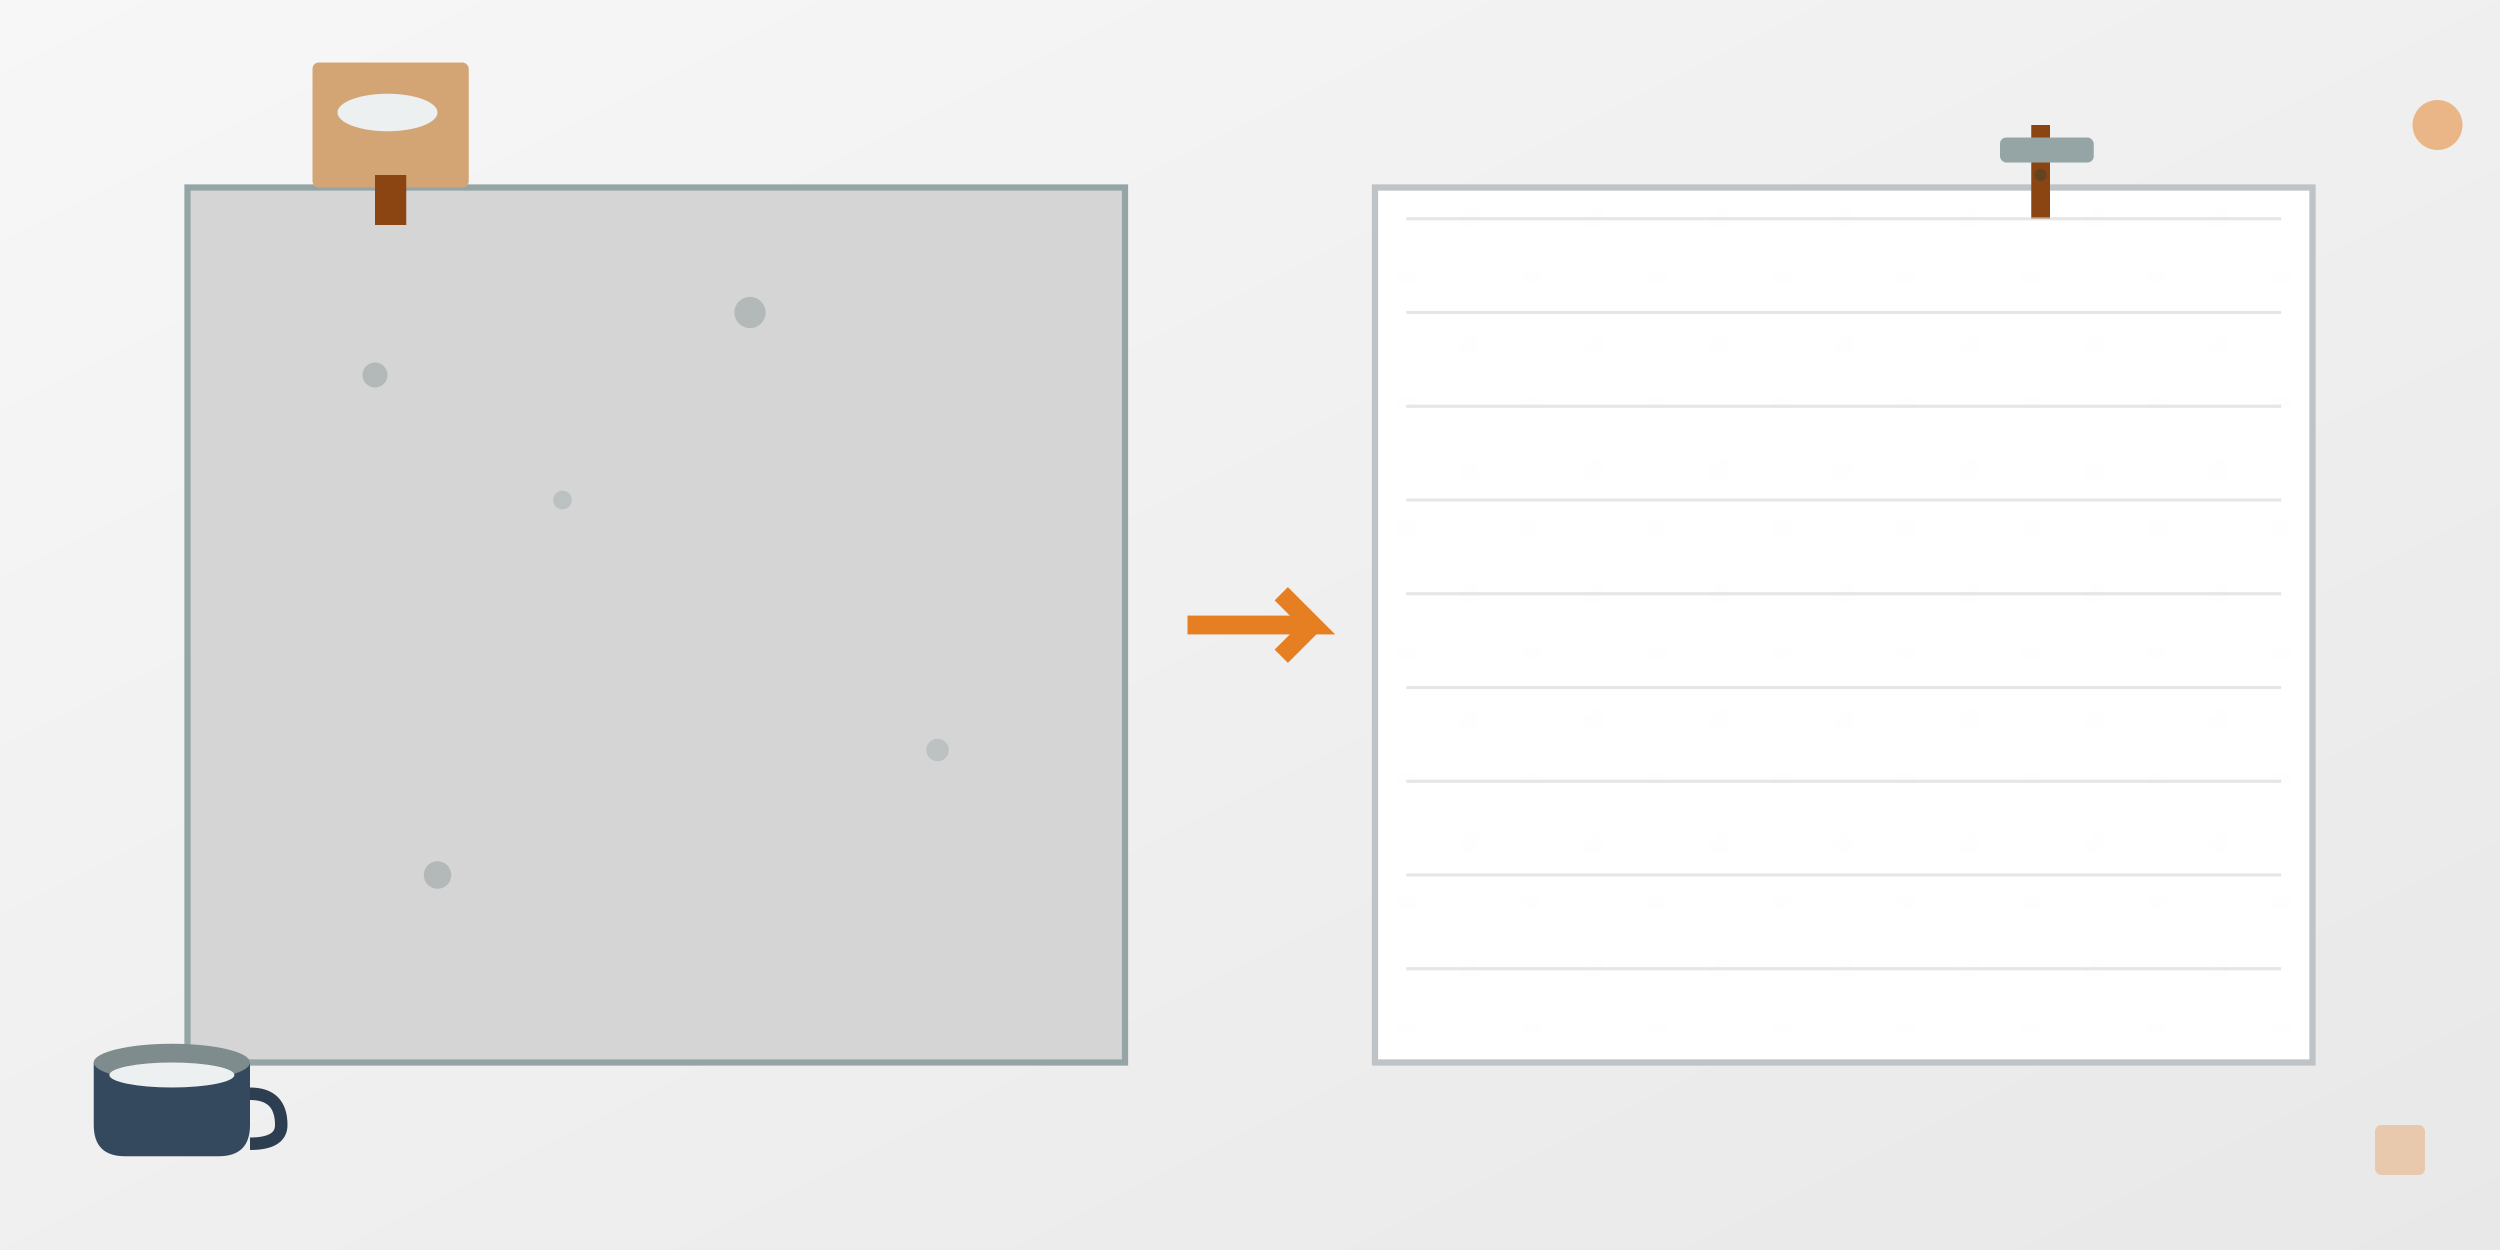 <svg width="400" height="200" viewBox="0 0 400 200" fill="none" xmlns="http://www.w3.org/2000/svg">
  <!-- Background gradient -->
  <defs>
    <linearGradient id="wall-bg" x1="0%" y1="0%" x2="100%" y2="100%">
      <stop offset="0%" style="stop-color:#f7f7f7"/>
      <stop offset="100%" style="stop-color:#e8e8e8"/>
    </linearGradient>
    <pattern id="plaster-texture" x="0" y="0" width="20" height="20" patternUnits="userSpaceOnUse">
      <rect width="20" height="20" fill="#ffffff"/>
      <circle cx="5" cy="5" r="0.5" fill="#ecf0f1" opacity="0.3"/>
      <circle cx="15" cy="15" r="0.3" fill="#bdc3c7" opacity="0.2"/>
    </pattern>
  </defs>
  
  <rect width="400" height="200" fill="url(#wall-bg)"/>
  
  <!-- Wall before/after sections -->
  <!-- Rough wall section -->
  <rect x="30" y="30" width="150" height="140" fill="#d5d5d5" stroke="#95a5a6" stroke-width="1"/>
  <!-- Rough texture -->
  <g opacity="0.4">
    <circle cx="60" cy="60" r="2" fill="#7f8c8d"/>
    <circle cx="90" cy="80" r="1.5" fill="#95a5a6"/>
    <circle cx="120" cy="50" r="2.5" fill="#7f8c8d"/>
    <circle cx="150" cy="120" r="1.8" fill="#95a5a6"/>
    <circle cx="70" cy="140" r="2.2" fill="#7f8c8d"/>
  </g>
  
  <!-- Arrow indicating direction -->
  <g transform="translate(190, 100)">
    <path d="M0 0 L20 0 L15 -5 M20 0 L15 5" stroke="#e67e22" stroke-width="3" fill="none"/>
  </g>
  
  <!-- Smooth plastered wall section -->
  <rect x="220" y="30" width="150" height="140" fill="url(#plaster-texture)" stroke="#bdc3c7" stroke-width="1"/>
  
  <!-- Plasterer's tools -->
  <!-- Hawk (plaster board) -->
  <g transform="translate(50, 10)">
    <rect x="0" y="0" width="25" height="20" fill="#d4a574" rx="1"/>
    <rect x="10" y="18" width="5" height="8" fill="#8b4513"/>
    <!-- Plaster on hawk -->
    <ellipse cx="12" cy="8" rx="8" ry="3" fill="#ecf0f1"/>
  </g>
  
  <!-- Float/trowel -->
  <g transform="translate(320, 10)">
    <rect x="5" y="10" width="3" height="15" fill="#8b4513"/>
    <rect x="0" y="12" width="15" height="4" fill="#95a5a6" rx="1"/>
    <circle cx="6.5" cy="18" r="1" fill="#654321"/>
  </g>
  
  <!-- Bucket with plaster -->
  <g transform="translate(10, 150)">
    <path d="M5 20 L5 30 Q5 35 10 35 L25 35 Q30 35 30 30 L30 20 Z" fill="#34495e"/>
    <ellipse cx="17.5" cy="20" rx="12.5" ry="3" fill="#7f8c8d"/>
    <ellipse cx="17.5" cy="22" rx="10" ry="2" fill="#ecf0f1"/>
    <!-- Handle -->
    <path d="M30 25 Q35 25 35 30 Q35 33 30 33" stroke="#2c3e50" stroke-width="2" fill="none"/>
  </g>
  
  <!-- Texture lines on smooth wall -->
  <g stroke="#d5d5d5" stroke-width="0.5" opacity="0.6">
    <line x1="225" y1="35" x2="365" y2="35"/>
    <line x1="225" y1="50" x2="365" y2="50"/>
    <line x1="225" y1="65" x2="365" y2="65"/>
    <line x1="225" y1="80" x2="365" y2="80"/>
    <line x1="225" y1="95" x2="365" y2="95"/>
    <line x1="225" y1="110" x2="365" y2="110"/>
    <line x1="225" y1="125" x2="365" y2="125"/>
    <line x1="225" y1="140" x2="365" y2="140"/>
    <line x1="225" y1="155" x2="365" y2="155"/>
  </g>
  
  <!-- Decorative elements -->
  <circle cx="390" cy="20" r="4" fill="#e67e22" opacity="0.5"/>
  <rect x="380" y="180" width="8" height="8" fill="#e67e22" opacity="0.3" rx="1"/>
</svg>
